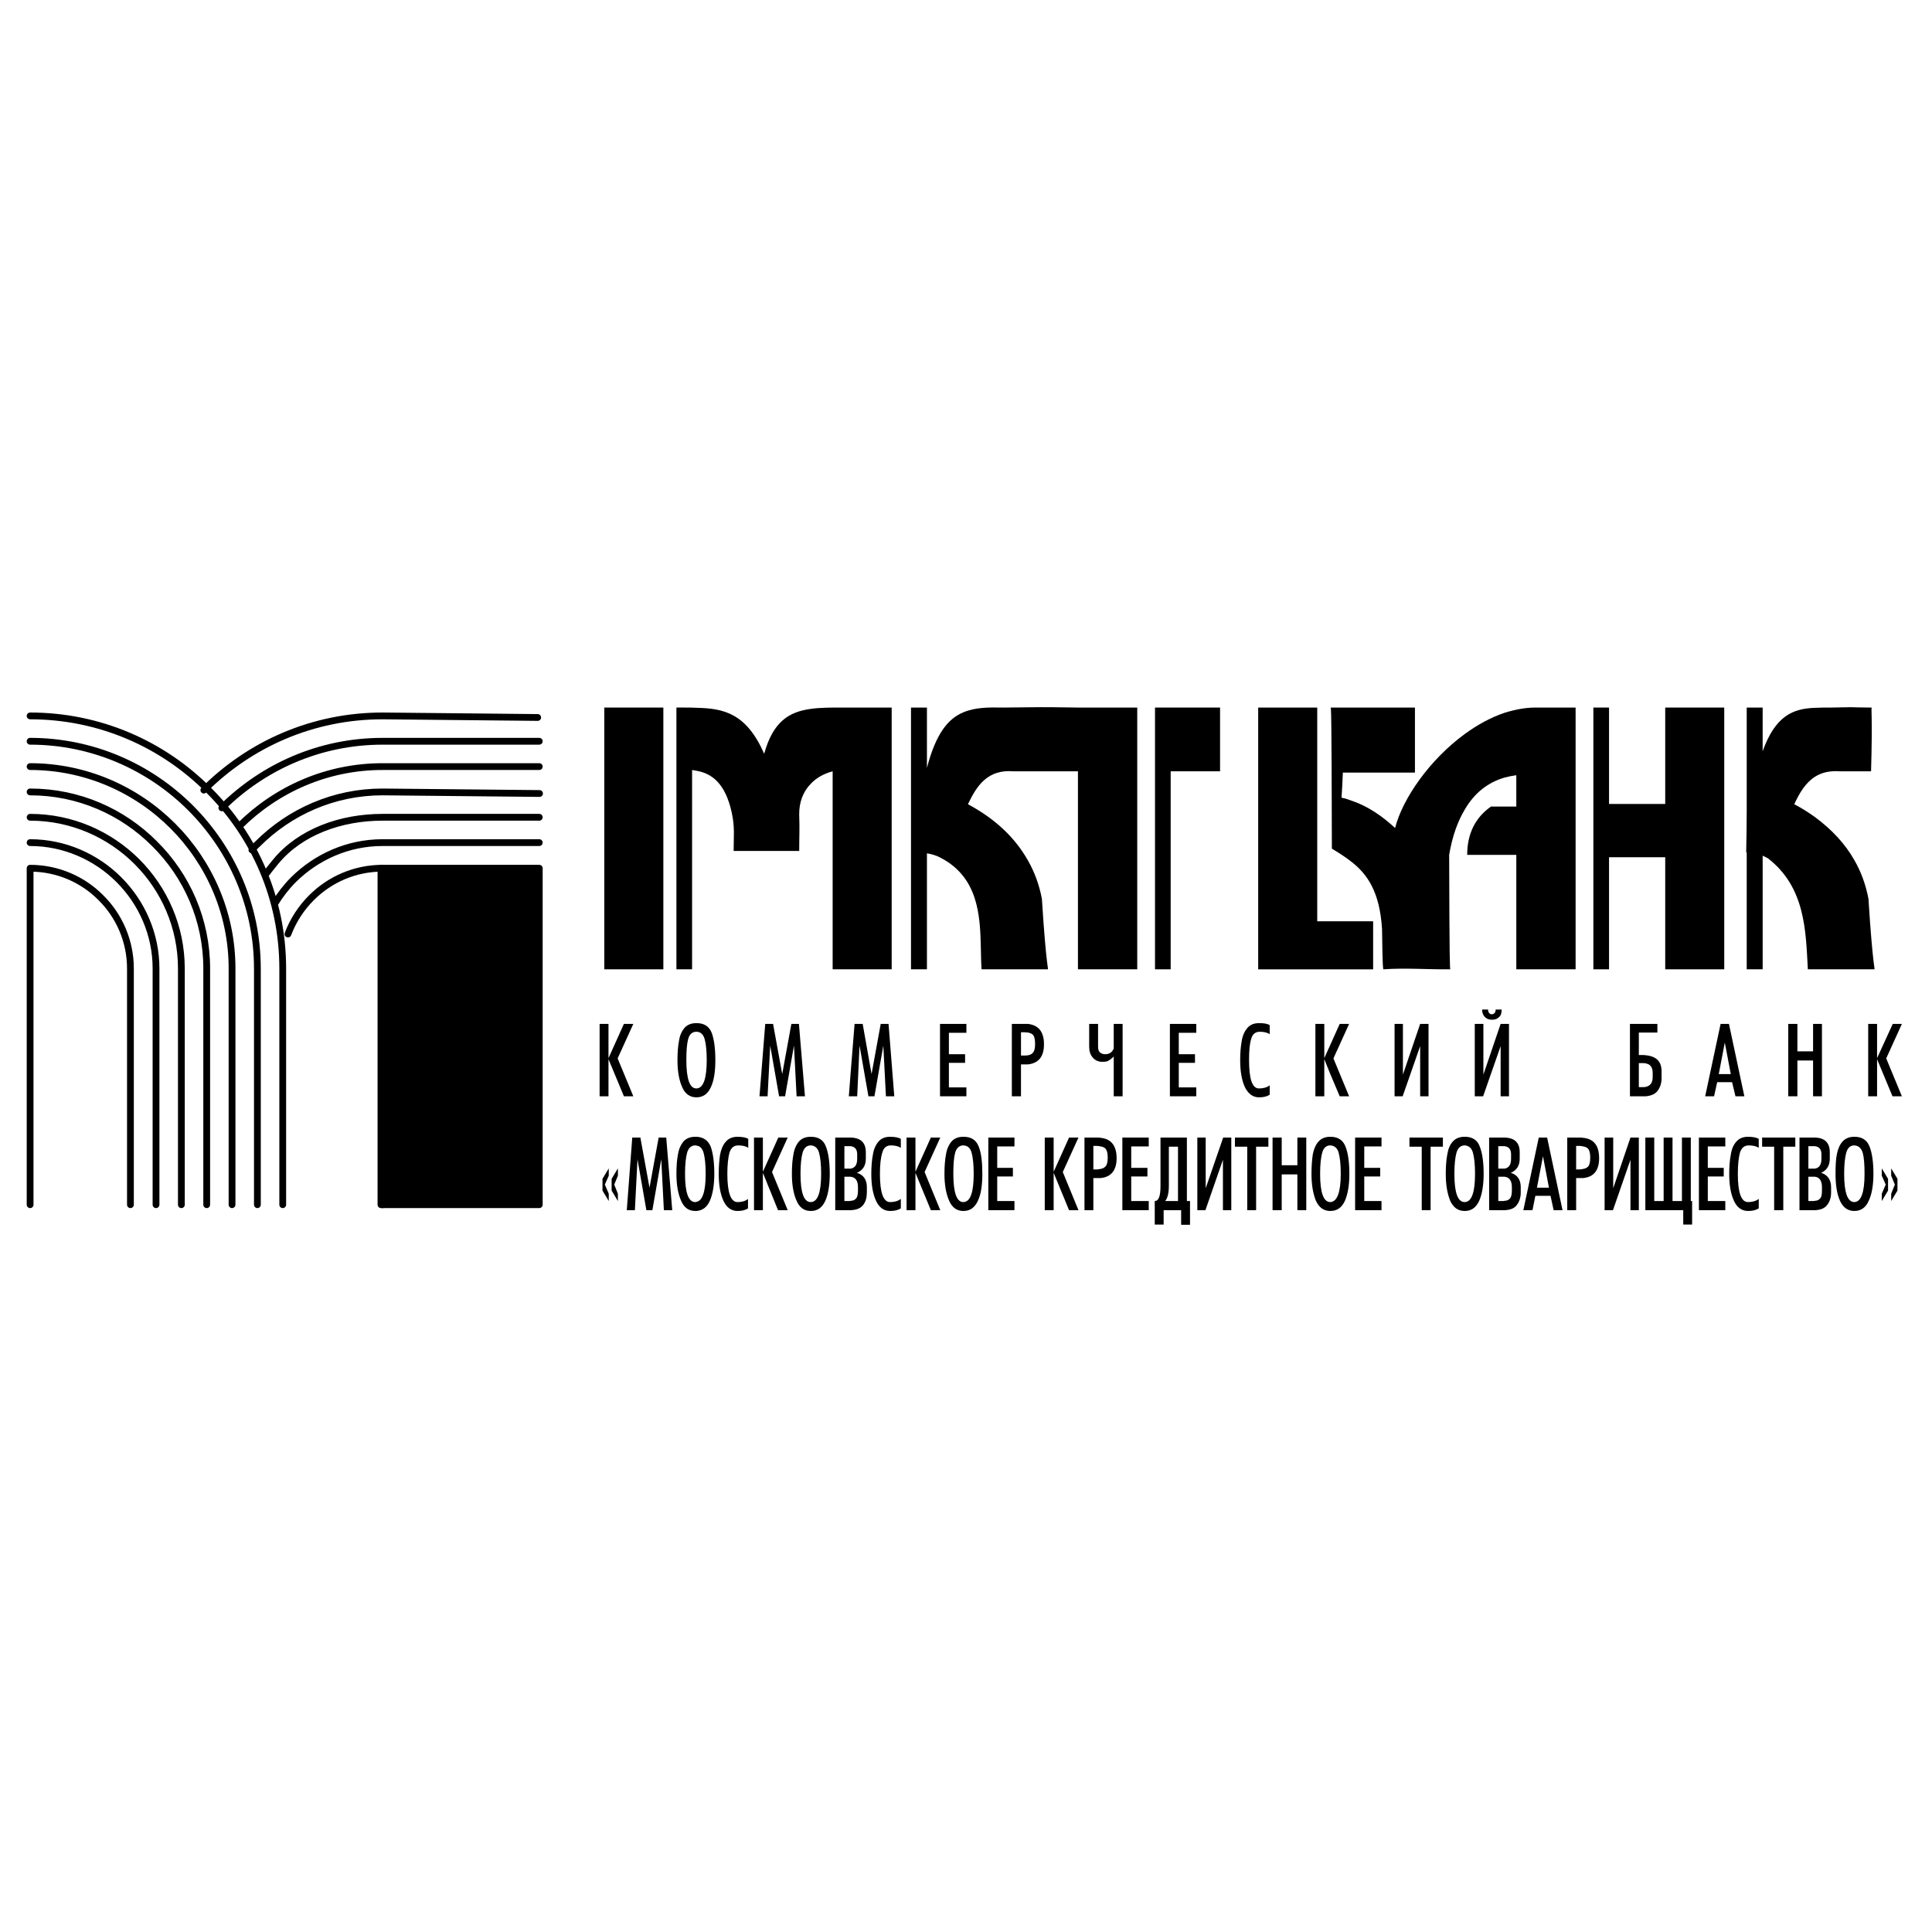 <?xml version="1.0" encoding="utf-8"?>
<!-- Generator: Adobe Illustrator 13.0.0, SVG Export Plug-In . SVG Version: 6.00 Build 14948)  -->
<!DOCTYPE svg PUBLIC "-//W3C//DTD SVG 1.0//EN" "http://www.w3.org/TR/2001/REC-SVG-20010904/DTD/svg10.dtd">
<svg version="1.0" id="Layer_1" xmlns="http://www.w3.org/2000/svg" xmlns:xlink="http://www.w3.org/1999/xlink" x="0px" y="0px"
	 width="192.756px" height="192.756px" viewBox="0 0 192.756 192.756" enable-background="new 0 0 192.756 192.756"
	 xml:space="preserve">
<g>
	<polygon fill-rule="evenodd" clip-rule="evenodd" fill="#FFFFFF" points="0,0 192.756,0 192.756,192.756 0,192.756 0,0 	"/>
	
		<path fill="none" stroke="#000000" stroke-width="0.677" stroke-linecap="round" stroke-linejoin="round" stroke-miterlimit="2.613" d="
		M20.336,78.829c4.587-4.587,10.869-7.402,17.828-7.402 M38.164,71.427l15.482,0.156 M22.135,80.602
		c4.118-4.092,9.774-6.646,16.029-6.646 M38.164,73.955h15.639 M23.907,82.4c3.675-3.649,8.706-5.917,14.257-5.917 M38.164,76.483
		h15.639 M25.132,84.798c0.183-0.208,0.365-0.417,0.573-0.6c3.206-3.206,7.611-5.187,12.458-5.187 M38.164,79.011l15.665,0.157
		 M26.514,87.222c0.313-0.417,0.651-0.834,0.99-1.251c2.45-2.971,6.49-4.431,10.66-4.431 M38.164,81.54h15.639 M27.426,90.141
		c0.521-0.86,1.147-1.667,1.851-2.372c2.293-2.268,5.421-3.701,8.888-3.701 M38.164,84.068h15.639 M28.729,93.19
		c0.521-1.381,1.329-2.606,2.346-3.623c1.825-1.825,4.327-2.945,7.089-2.945 M38.164,86.623v33.57 M3.004,71.427
		c6.933,0,13.241,2.814,17.802,7.402c4.587,4.562,7.402,10.869,7.402,17.802 M28.208,96.631v23.562 M3.004,73.955
		c6.229,0,11.911,2.555,16.003,6.646c4.118,4.118,6.672,9.8,6.672,16.029 M25.68,96.631v23.562 M3.004,76.483
		c5.525,0,10.582,2.268,14.231,5.917s5.917,8.705,5.917,14.231 M23.151,96.631v23.562 M3.004,79.011
		c4.848,0,9.253,1.981,12.433,5.187c3.206,3.18,5.187,7.585,5.187,12.433 M20.623,96.631v23.562 M3.004,81.54
		c4.144,0,7.923,1.694,10.66,4.431s4.431,6.516,4.431,10.66 M18.095,96.631v23.562 M3.004,84.068c3.44,0,6.594,1.433,8.862,3.701
		s3.701,5.421,3.701,8.862 M15.567,96.631v23.562 M13.013,120.192V96.631 M13.013,96.631c0-2.737-1.121-5.265-2.945-7.063
		c-1.798-1.825-4.327-2.945-7.063-2.945 M3.004,86.623v33.57"/>
	
		<polygon fill-rule="evenodd" clip-rule="evenodd" stroke="#000000" stroke-width="0.677" stroke-linecap="round" stroke-linejoin="round" stroke-miterlimit="2.613" points="
		38.008,120.192 53.803,120.192 53.803,86.623 38.008,86.623 38.008,120.192 38.008,120.192 	"/>
	<polygon fill-rule="evenodd" clip-rule="evenodd" points="160.534,85.527 164.21,85.527 166.139,85.527 166.139,96.709 
		172.028,96.709 172.028,70.593 166.139,70.593 166.139,80.211 164.21,80.211 160.534,80.211 160.534,70.593 158.971,70.593 
		158.971,96.709 160.534,96.709 160.534,85.527 160.534,85.527 	"/>
	<path fill-rule="evenodd" clip-rule="evenodd" d="M85.497,117.013c0.599-0.261,0.886-0.729,0.886-1.407l0,0v-0.651l0,0
		c0-0.938-0.495-1.434-1.512-1.46c-0.026,0-0.052,0-0.078,0l0,0h-1.46v7.246h1.485l0,0c0.026,0,0.052,0,0.052,0
		c0.574-0.026,0.991-0.183,1.251-0.521c0.26-0.339,0.365-0.756,0.365-1.251l0,0v-0.521l0,0
		C86.487,117.717,86.174,117.221,85.497,117.013L85.497,117.013L85.497,117.013L85.497,117.013z M84.245,114.354h0.469l0,0
		c0.052,0,0.104,0,0.156,0c0.444,0.052,0.652,0.339,0.652,0.808l0,0v0.443l0,0c0,0.6-0.208,0.912-0.652,0.99
		c-0.052,0-0.104,0-0.156,0l0,0h-0.469V114.354L84.245,114.354L84.245,114.354z M85.6,118.812c0,0.391-0.078,0.651-0.208,0.781
		c-0.13,0.131-0.287,0.209-0.521,0.209c-0.026,0-0.052,0.026-0.078,0.026l0,0h-0.548v-2.425h0.496l0,0c0.052,0,0.104,0,0.13,0
		c0.496,0.053,0.729,0.417,0.729,1.043l0,0V118.812L85.6,118.812L85.6,118.812z"/>
	<path fill-rule="evenodd" clip-rule="evenodd" d="M84.871,96.709h4.092V70.593h-4.092h-0.886l0,0c-1.12,0-2.163,0-3.075,0.13
		c-2.163,0.287-3.779,1.25-4.666,4.482c-1.772-4.04-4.04-4.535-6.75-4.587c-0.391-0.026-0.782-0.026-1.199-0.026l0,0h-0.808v26.116
		h1.563V76.822l0,0c0.13,0.026,0.287,0.052,0.443,0.078c1.486,0.261,2.867,1.199,3.519,4.196c0.313,1.486,0.183,2.294,0.183,3.806
		c2.189,0,4.353,0,6.542,0c0-1.486,0.052-2.138,0-3.597c-0.026-1.251,0.391-2.346,1.173-3.127c0.547-0.573,1.277-0.99,2.163-1.225
		l0,0v19.756H84.871L84.871,96.709L84.871,96.709z"/>
	<path fill-rule="evenodd" clip-rule="evenodd" d="M170.126,109.376h0.886l0.313-1.407h0.756h0.729l0.339,1.407h0.886l-1.537-7.22
		h-0.417h-0.417L170.126,109.376L170.126,109.376L170.126,109.376z M172.081,104.007l0.6,3.154h-0.6h-0.6l0.6-3.128V104.007
		L172.081,104.007L172.081,104.007z"/>
	<polygon fill-rule="evenodd" clip-rule="evenodd" points="88.129,104.319 88.389,109.376 89.223,109.376 88.65,102.156 
		87.868,102.156 86.956,107.161 86.07,102.156 85.262,102.156 84.871,107.004 84.688,109.376 84.871,109.376 85.522,109.376 
		85.757,104.319 86.643,109.376 87.243,109.376 88.129,104.319 88.129,104.319 	"/>
	<path fill-rule="evenodd" clip-rule="evenodd" d="M186.747,70.593c0.021,0,0.038,0,0.06,0
		C186.779,70.586,186.76,70.582,186.747,70.593L186.747,70.593L186.747,70.593L186.747,70.593z"/>
	<polygon fill-rule="evenodd" clip-rule="evenodd" points="98.606,120.74 101.213,120.74 101.213,119.828 99.493,119.828 
		99.493,117.378 101.057,117.378 101.057,116.518 99.493,116.518 99.493,114.38 101.213,114.38 101.213,113.494 98.606,113.494 
		98.606,120.74 98.606,120.74 	"/>
	<path fill-rule="evenodd" clip-rule="evenodd" d="M102.568,102.156c-0.104,0-0.209,0-0.312,0l0,0h-1.304v7.22h0.912v-3.18h0.365
		l0,0c0.104,0,0.234,0,0.339,0c1.068-0.131,1.59-0.782,1.59-2.007S103.637,102.287,102.568,102.156L102.568,102.156L102.568,102.156
		L102.568,102.156z M103.012,105.075c-0.104,0.104-0.261,0.183-0.443,0.209c-0.104,0.026-0.234,0.026-0.365,0.026l0,0h-0.339v-2.32
		h0.365l0,0c0.104,0,0.234,0.026,0.339,0.026c0.208,0.052,0.364,0.104,0.469,0.208c0.156,0.156,0.234,0.47,0.234,0.938
		C103.271,104.606,103.193,104.919,103.012,105.075L103.012,105.075L103.012,105.075L103.012,105.075z"/>
	<polygon fill-rule="evenodd" clip-rule="evenodd" points="92.873,113.494 91.334,116.909 91.334,113.494 90.448,113.494 
		90.448,120.74 91.334,120.74 91.334,117.013 92.873,120.74 93.811,120.74 92.247,116.935 93.811,113.494 92.873,113.494 
		92.873,113.494 	"/>
	<path fill-rule="evenodd" clip-rule="evenodd" d="M87.634,113.911c-0.261,0.312-0.469,0.756-0.547,1.304
		c-0.104,0.521-0.157,1.172-0.157,1.902c0,1.121,0.157,2.007,0.47,2.685c0.312,0.677,0.782,1.017,1.407,1.017
		c0.443,0,0.781-0.078,1.069-0.261l0,0v-0.938l0,0c-0.288,0.209-0.626,0.312-1.069,0.312c-0.678,0-1.017-0.938-1.017-2.814
		c0-0.912,0.078-1.616,0.234-2.111c0.13-0.495,0.417-0.73,0.86-0.73c0.417,0,0.729,0.079,0.991,0.235l0,0v-0.887l0,0
		c-0.209-0.13-0.574-0.208-1.069-0.208C88.311,113.416,87.92,113.572,87.634,113.911L87.634,113.911L87.634,113.911L87.634,113.911z
		"/>
	<path fill-rule="evenodd" clip-rule="evenodd" d="M174.271,96.709h1.59V85.371l0,0c0.156,0.079,0.339,0.156,0.521,0.261
		c3.753,2.893,3.779,7.272,3.987,11.077l0,0h0.704h3.936h1.98l0,0c0.131,0.026-0.13,0-0.573-7.037
		c-0.261-1.381-0.729-2.685-1.407-3.857c-0.912-1.616-2.242-3.05-3.936-4.301c-0.626-0.443-1.303-0.886-2.06-1.277
		c0.521-1.121,1.121-2.137,2.06-2.736c0.651-0.417,1.459-0.625,2.502-0.547c0.99,0,1.277,0,1.434,0c0.261,0,0.078,0,1.668,0
		c0.158-5.515-0.017-6.286,0.07-6.36c-0.998-0.001-1.458-0.026-1.738-0.026c-0.521-0.026-0.365,0-2.398,0.026
		c-0.521,0-1.042,0-1.537,0.026c-2.189,0.078-3.936,0.782-5.213,4.327l0,0v-4.353h-1.59v10.425l0,0c0,1.329-0.026,2.685-0.052,4.014
		c0.025,0.025,0.052,0.025,0.052,0.025l0,0V96.709L174.271,96.709L174.271,96.709z"/>
	<path fill-rule="evenodd" clip-rule="evenodd" d="M72.412,113.911c-0.287,0.312-0.469,0.756-0.573,1.304
		c-0.078,0.521-0.13,1.172-0.13,1.902c0,1.121,0.156,2.007,0.469,2.685c0.312,0.677,0.782,1.017,1.407,1.017
		c0.417,0,0.782-0.078,1.043-0.261l0,0v-0.938l0,0c-0.261,0.209-0.6,0.312-1.043,0.312c-0.677,0-1.017-0.938-1.017-2.814
		c0-0.912,0.079-1.616,0.209-2.111c0.156-0.495,0.443-0.73,0.886-0.73c0.417,0,0.73,0.079,0.991,0.235l0,0v-0.887l0,0
		c-0.208-0.13-0.574-0.208-1.069-0.208S72.699,113.572,72.412,113.911L72.412,113.911L72.412,113.911L72.412,113.911z"/>
	<polygon fill-rule="evenodd" clip-rule="evenodd" points="96.13,103.042 96.417,103.042 96.417,102.156 96.13,102.156 
		93.785,102.156 93.785,109.376 96.13,109.376 96.417,109.376 96.417,108.49 96.13,108.49 94.671,108.49 94.671,106.04 
		96.13,106.04 96.287,106.04 96.287,105.18 96.13,105.18 94.671,105.18 94.671,103.042 96.13,103.042 96.13,103.042 	"/>
	<polygon fill-rule="evenodd" clip-rule="evenodd" points="66.183,70.593 60.292,70.593 60.292,96.709 66.183,96.709 66.183,70.593 
		66.183,70.593 	"/>
	<path fill-rule="evenodd" clip-rule="evenodd" d="M112.003,109.376v-7.22h-0.886v2.45l0,0c-0.156,0.391-0.443,0.573-0.86,0.573
		c-0.182,0-0.338-0.052-0.443-0.13c-0.182-0.104-0.26-0.313-0.26-0.626l0,0v-2.268h-0.887v2.268l0,0
		c0,0.443,0.104,0.808,0.365,1.095c0.183,0.234,0.443,0.365,0.781,0.417c0.053,0,0.131,0,0.209,0c0.261,0,0.443-0.026,0.6-0.13
		c0.13-0.079,0.312-0.209,0.495-0.392l0,0v3.962H112.003L112.003,109.376L112.003,109.376z"/>
	<path fill-rule="evenodd" clip-rule="evenodd" d="M92.481,85.137c0.443,0.078,0.912,0.183,1.46,0.495
		c0.938,0.495,1.642,1.121,2.189,1.825c2.033,2.632,1.616,6.385,1.798,9.252l0,0h4.64h1.955l0,0c0.13,0.026-0.131,0-0.573-7.037
		c-0.261-1.381-0.73-2.659-1.382-3.805c-1.276-2.268-3.232-4.145-5.995-5.63c0.885-1.876,1.981-3.492,4.535-3.284
		c0.495,0,0.965,0,1.46,0c1.668,0,3.336,0,4.979,0l0,0v19.756h2.267h3.649V70.593h-3.649h-2.267l0,0
		c-1.643-0.026-3.311-0.053-4.979-0.026c-0.808,0-1.616,0.026-2.424,0.026c-1.513-0.026-2.841-0.026-4.014,0.469
		c-1.538,0.625-2.763,2.137-3.649,5.552l0,0v-6.021h-1.59v26.116h1.59V85.137L92.481,85.137L92.481,85.137z"/>
	<polygon fill-rule="evenodd" clip-rule="evenodd" points="61.622,105.597 63.186,102.156 62.248,102.156 60.709,105.57 
		60.709,102.156 59.823,102.156 59.823,109.376 60.709,109.376 60.709,105.675 62.248,109.376 63.186,109.376 61.622,105.597 
		61.622,105.597 	"/>
	<polygon fill-rule="evenodd" clip-rule="evenodd" points="60.11,118.785 60.736,119.828 60.736,119.098 60.345,118.186 
		60.736,117.3 60.736,116.57 60.11,117.612 60.11,118.785 60.11,118.785 	"/>
	<polygon fill-rule="evenodd" clip-rule="evenodd" points="65.714,113.494 64.802,118.498 63.89,113.494 63.081,113.494 
		62.534,120.74 63.342,120.74 63.603,115.657 64.489,120.74 65.088,120.74 65.975,115.657 66.235,120.74 67.069,120.74 
		66.47,113.494 65.714,113.494 65.714,113.494 	"/>
	<polygon fill-rule="evenodd" clip-rule="evenodd" points="61.022,118.785 61.648,119.828 61.648,119.098 61.283,118.186 
		61.648,117.3 61.648,116.57 61.022,117.612 61.022,118.785 61.022,118.785 	"/>
	<polygon fill-rule="evenodd" clip-rule="evenodd" points="77.651,113.494 76.113,116.909 76.113,113.494 75.227,113.494 
		75.227,120.74 76.113,120.74 76.113,117.013 77.625,120.74 78.589,120.74 77.025,116.935 78.589,113.494 77.651,113.494 
		77.651,113.494 	"/>
	<path fill-rule="evenodd" clip-rule="evenodd" d="M80.909,113.416h-0.026l0,0c-0.496,0-0.887,0.156-1.173,0.47
		c-0.261,0.312-0.469,0.756-0.547,1.276c-0.104,0.521-0.156,1.173-0.156,1.955c0,1.095,0.156,1.98,0.469,2.685
		c0.287,0.677,0.756,1.017,1.408,1.017l0,0h0.026l0,0c0.651,0,1.121-0.34,1.433-1.017c0.287-0.652,0.443-1.563,0.443-2.685
		c0-1.173-0.13-2.085-0.391-2.737C82.16,113.729,81.639,113.416,80.909,113.416L80.909,113.416L80.909,113.416L80.909,113.416z
		 M80.909,119.932h-0.026l0,0c-0.678,0-1.017-0.938-1.017-2.814c0-0.938,0.079-1.642,0.209-2.111c0.13-0.47,0.417-0.73,0.808-0.73
		l0,0h0.026l0,0c0.391,0.026,0.678,0.261,0.808,0.73s0.208,1.173,0.208,2.111C81.925,118.968,81.587,119.905,80.909,119.932
		L80.909,119.932L80.909,119.932L80.909,119.932z"/>
	<polygon fill-rule="evenodd" clip-rule="evenodd" points="76.843,104.319 77.729,109.376 78.329,109.376 79.215,104.319 
		79.476,109.376 80.31,109.376 79.71,102.156 78.955,102.156 78.042,107.161 77.13,102.156 76.348,102.156 75.774,109.376 
		76.583,109.376 76.843,104.319 76.843,104.319 	"/>
	<polygon fill-rule="evenodd" clip-rule="evenodd" points="116.799,76.953 116.903,76.953 121.726,76.953 121.726,70.593 
		116.903,70.593 115.235,70.593 115.235,96.709 116.799,96.709 116.799,76.953 116.799,76.953 	"/>
	<path fill-rule="evenodd" clip-rule="evenodd" d="M69.493,113.416c-0.052,0-0.078,0-0.13,0c-0.496,0-0.886,0.156-1.173,0.47
		c-0.26,0.312-0.469,0.756-0.547,1.276c-0.104,0.521-0.156,1.173-0.156,1.955c0,1.095,0.156,1.98,0.469,2.685
		c0.287,0.677,0.756,1.017,1.408,1.017c0.052,0,0.078,0,0.13,0c0.6-0.053,1.042-0.365,1.329-1.017
		c0.287-0.652,0.443-1.563,0.443-2.685c0-1.173-0.13-2.085-0.365-2.737C70.64,113.78,70.171,113.442,69.493,113.416L69.493,113.416
		L69.493,113.416L69.493,113.416z M69.493,119.905c-0.052,0.026-0.078,0.026-0.13,0.026c-0.678,0-1.017-0.938-1.017-2.814
		c0-0.938,0.078-1.642,0.208-2.111s0.417-0.73,0.808-0.73c0.052,0,0.078,0,0.13,0.026c0.339,0.026,0.573,0.261,0.704,0.704
		c0.13,0.47,0.208,1.173,0.208,2.111C70.405,118.863,70.093,119.802,69.493,119.905L69.493,119.905L69.493,119.905L69.493,119.905z"
		/>
	<path fill-rule="evenodd" clip-rule="evenodd" d="M69.493,102.078c0,0,0,0-0.026,0c-0.495,0-0.886,0.156-1.172,0.469
		c-0.261,0.313-0.469,0.73-0.547,1.277c-0.104,0.521-0.157,1.173-0.157,1.955c0,1.095,0.157,1.98,0.469,2.685
		c0.287,0.678,0.782,1.017,1.407,1.017c0.026,0,0.026,0,0.026,0c0.651,0,1.121-0.339,1.434-1.017
		c0.312-0.678,0.443-1.564,0.443-2.685c0-1.199-0.13-2.111-0.365-2.737C70.744,102.391,70.249,102.078,69.493,102.078
		L69.493,102.078L69.493,102.078L69.493,102.078z M69.493,108.594c0,0,0,0-0.026,0c-0.651,0-0.99-0.938-0.99-2.841
		c0-0.912,0.052-1.616,0.183-2.085c0.13-0.495,0.417-0.729,0.808-0.729c0.026,0,0.026,0,0.026,0c0.391,0,0.678,0.261,0.808,0.729
		c0.13,0.469,0.208,1.173,0.208,2.085C70.509,107.63,70.171,108.568,69.493,108.594L69.493,108.594L69.493,108.594L69.493,108.594z"
		/>
	<path fill-rule="evenodd" clip-rule="evenodd" d="M96.13,113.416c0,0,0,0-0.026,0c-0.495,0-0.886,0.156-1.172,0.47
		c-0.261,0.312-0.469,0.756-0.547,1.276c-0.104,0.521-0.157,1.173-0.157,1.955c0,1.095,0.157,1.98,0.47,2.685
		c0.286,0.677,0.782,1.017,1.407,1.017c0.026,0,0.026,0,0.026,0c0.651,0,1.121-0.34,1.433-1.017
		c0.313-0.652,0.443-1.563,0.443-2.685c0-1.173-0.104-2.085-0.365-2.737C97.382,113.729,96.886,113.416,96.13,113.416L96.13,113.416
		L96.13,113.416L96.13,113.416z M96.13,119.932c0,0,0,0-0.026,0c-0.651,0-0.99-0.938-0.99-2.814c0-0.938,0.052-1.642,0.182-2.111
		s0.417-0.73,0.808-0.73c0.026,0,0.026,0,0.026,0c0.417,0.026,0.678,0.261,0.808,0.73s0.208,1.173,0.208,2.111
		C97.147,118.968,96.808,119.905,96.13,119.932L96.13,119.932L96.13,119.932L96.13,119.932z"/>
	<path fill-rule="evenodd" clip-rule="evenodd" d="M157.954,113.521c-0.104-0.026-0.208-0.026-0.312-0.026l0,0h-1.277v7.246h0.887
		v-3.206h0.364l0,0c0.131,0,0.234,0,0.339,0c1.068-0.104,1.59-0.782,1.59-1.981C159.544,114.302,159.022,113.624,157.954,113.521
		L157.954,113.521L157.954,113.521L157.954,113.521z M158.423,116.413c-0.13,0.104-0.26,0.183-0.469,0.209
		c-0.104,0.025-0.234,0.052-0.365,0.052l0,0h-0.338v-2.346h0.364l0,0c0.131,0,0.234,0.026,0.339,0.052
		c0.209,0.026,0.365,0.104,0.469,0.209c0.157,0.156,0.235,0.469,0.235,0.912S158.58,116.257,158.423,116.413L158.423,116.413
		L158.423,116.413L158.423,116.413z"/>
	<path fill-rule="evenodd" clip-rule="evenodd" d="M165.383,108.829c0.26-0.365,0.391-0.756,0.391-1.226l0,0v-0.729l0,0
		c0-0.965-0.521-1.486-1.563-1.59c-0.131-0.026-0.261-0.026-0.392-0.026l0,0h-0.312v-2.241h0.704h1.146v-0.86h-1.146h-1.59v7.22
		h1.251l0,0c0.104,0,0.208,0,0.339,0C164.757,109.324,165.147,109.142,165.383,108.829L165.383,108.829L165.383,108.829
		L165.383,108.829z M163.845,108.464h-0.339v-2.398h0.312l0,0c0.131,0,0.261,0,0.392,0.026c0.183,0.053,0.338,0.104,0.417,0.209
		c0.183,0.156,0.261,0.417,0.261,0.729l0,0v0.443l0,0c0,0.547-0.235,0.859-0.678,0.964
		C164.105,108.464,163.975,108.464,163.845,108.464L163.845,108.464L163.845,108.464L163.845,108.464z"/>
	<polygon fill-rule="evenodd" clip-rule="evenodd" points="160.951,118.55 160.951,113.494 160.092,113.494 160.092,120.74 
		160.926,120.74 162.672,115.709 162.672,120.74 163.506,120.74 163.506,113.494 162.672,113.494 160.951,118.55 160.951,118.55 	
		"/>
	<polygon fill-rule="evenodd" clip-rule="evenodd" points="168.692,113.494 167.807,113.494 167.807,119.828 166.868,119.828 
		166.868,113.494 165.982,113.494 165.982,119.828 165.044,119.828 165.044,113.494 164.21,113.494 164.157,113.494 164.157,120.74 
		164.21,120.74 167.937,120.74 167.937,122.174 168.823,122.174 168.823,119.828 168.692,119.828 168.692,113.494 168.692,113.494 	
		"/>
	<path fill-rule="evenodd" clip-rule="evenodd" d="M146.147,113.416c-0.026,0-0.026,0-0.026,0c-0.495,0-0.886,0.156-1.173,0.47
		c-0.287,0.312-0.469,0.756-0.547,1.276c-0.104,0.521-0.157,1.173-0.157,1.955c0,1.095,0.157,1.98,0.443,2.685
		c0.312,0.677,0.782,1.017,1.434,1.017c0,0,0,0,0.026,0c0.651,0,1.12-0.34,1.434-1.017c0.286-0.652,0.443-1.563,0.443-2.685
		c0-1.173-0.131-2.085-0.392-2.737C147.398,113.729,146.877,113.416,146.147,113.416L146.147,113.416L146.147,113.416
		L146.147,113.416z M146.147,119.932c-0.026,0-0.026,0-0.026,0c-0.678,0-1.017-0.938-1.017-2.814c0-0.938,0.079-1.642,0.209-2.111
		s0.417-0.73,0.808-0.73c0,0,0,0,0.026,0c0.391,0.026,0.678,0.261,0.808,0.73c0.131,0.47,0.209,1.173,0.209,2.111
		C147.164,118.968,146.825,119.905,146.147,119.932L146.147,119.932L146.147,119.932L146.147,119.932z"/>
	<polygon fill-rule="evenodd" clip-rule="evenodd" points="140.622,114.406 141.847,114.406 141.847,120.74 142.732,120.74 
		142.732,114.406 143.958,114.406 143.958,113.494 140.622,113.494 140.622,114.406 140.622,114.406 	"/>
	<path fill-rule="evenodd" clip-rule="evenodd" d="M150.734,117.013c0.6-0.261,0.887-0.729,0.887-1.407l0,0v-0.651l0,0
		c0-0.938-0.495-1.434-1.512-1.46c-0.026,0-0.053,0-0.079,0l0,0h-1.459v7.246h1.485l0,0c0.026,0,0.053,0,0.053,0
		c0.573-0.026,0.99-0.183,1.225-0.521c0.261-0.339,0.391-0.756,0.391-1.251l0,0v-0.521l0,0
		C151.725,117.717,151.412,117.221,150.734,117.013L150.734,117.013L150.734,117.013L150.734,117.013z M149.483,114.354h0.47l0,0
		c0.052,0,0.104,0,0.156,0c0.442,0.052,0.651,0.339,0.651,0.808l0,0v0.443l0,0c0,0.6-0.209,0.912-0.651,0.99
		c-0.053,0-0.104,0-0.156,0l0,0h-0.47V114.354L149.483,114.354L149.483,114.354z M150.839,118.812c0,0.391-0.078,0.651-0.208,0.781
		c-0.131,0.131-0.287,0.209-0.521,0.209c-0.026,0-0.053,0.026-0.079,0.026l0,0h-0.547v-2.425h0.495l0,0c0.052,0,0.104,0,0.131,0
		c0.495,0.053,0.729,0.417,0.729,1.043l0,0V118.812L150.839,118.812L150.839,118.812z"/>
	<path fill-rule="evenodd" clip-rule="evenodd" d="M153.94,113.494h-0.417l-1.538,7.246h0.912l0.287-1.434h0.756h0.756l0.312,1.434
		h0.887l-1.538-7.246H153.94L153.94,113.494L153.94,113.494z M153.94,118.498h-0.6l0.6-3.127v-0.026l0.6,3.153H153.94
		L153.94,118.498L153.94,118.498z"/>
	<polygon fill-rule="evenodd" clip-rule="evenodd" points="169.501,113.494 169.501,120.74 172.081,120.74 172.133,120.74 
		172.133,119.828 172.081,119.828 170.387,119.828 170.387,117.378 171.977,117.378 171.977,116.518 170.387,116.518 
		170.387,114.38 172.081,114.38 172.133,114.38 172.133,113.494 172.081,113.494 169.501,113.494 169.501,113.494 	"/>
	<polygon fill-rule="evenodd" clip-rule="evenodd" points="188.684,117.3 189.049,118.186 188.684,119.098 188.684,119.828 
		189.31,118.785 189.31,117.612 188.684,116.57 188.684,117.3 188.684,117.3 	"/>
	<polygon fill-rule="evenodd" clip-rule="evenodd" points="187.745,117.3 188.137,118.186 187.745,119.098 187.745,119.828 
		188.371,118.785 188.371,117.612 187.745,116.57 187.745,117.3 187.745,117.3 	"/>
	<polygon fill-rule="evenodd" clip-rule="evenodd" points="189.752,102.156 188.84,102.156 187.276,105.57 187.276,102.156 
		186.39,102.156 186.39,109.376 187.276,109.376 187.276,105.675 188.814,109.376 189.752,109.376 188.188,105.597 189.752,102.156 
		189.752,102.156 	"/>
	<path fill-rule="evenodd" clip-rule="evenodd" d="M173.228,113.911c-0.286,0.312-0.469,0.756-0.547,1.304
		c-0.104,0.521-0.157,1.172-0.157,1.902c0,1.121,0.157,2.007,0.47,2.685c0.312,0.677,0.782,1.017,1.407,1.017
		c0.443,0,0.782-0.078,1.068-0.261l0,0v-0.938l0,0c-0.286,0.209-0.625,0.312-1.068,0.312c-0.678,0-1.017-0.938-1.017-2.814
		c0-0.912,0.078-1.616,0.209-2.111c0.156-0.495,0.442-0.73,0.886-0.73c0.417,0,0.73,0.079,0.99,0.235l0,0v-0.887l0,0
		c-0.208-0.13-0.573-0.208-1.068-0.208S173.515,113.572,173.228,113.911L173.228,113.911L173.228,113.911L173.228,113.911z"/>
	<path fill-rule="evenodd" clip-rule="evenodd" d="M185.009,113.416c-0.495,0-0.887,0.156-1.173,0.47
		c-0.287,0.312-0.47,0.756-0.573,1.276c-0.104,0.521-0.131,1.173-0.131,1.955c0,1.095,0.131,1.98,0.443,2.685
		c0.312,0.677,0.782,1.017,1.434,1.017s1.146-0.34,1.434-1.017c0.312-0.652,0.469-1.563,0.469-2.685
		c0-1.173-0.131-2.085-0.391-2.737C186.26,113.729,185.765,113.416,185.009,113.416L185.009,113.416L185.009,113.416
		L185.009,113.416z M185.009,119.932c-0.678,0-1.017-0.938-1.017-2.814c0-0.938,0.078-1.642,0.208-2.111
		c0.131-0.47,0.392-0.73,0.809-0.73c0.417,0.026,0.678,0.261,0.834,0.73c0.131,0.47,0.183,1.173,0.183,2.111
		C186.025,118.968,185.687,119.905,185.009,119.932L185.009,119.932L185.009,119.932L185.009,119.932z"/>
	<polygon fill-rule="evenodd" clip-rule="evenodd" points="106.66,113.494 105.123,116.909 105.123,113.494 104.236,113.494 
		104.236,120.74 105.123,120.74 105.123,117.013 106.66,120.74 107.599,120.74 106.035,116.935 107.599,113.494 106.66,113.494 
		106.66,113.494 	"/>
	<path fill-rule="evenodd" clip-rule="evenodd" d="M181.699,117.013c0.572-0.261,0.859-0.729,0.859-1.407l0,0v-0.651l0,0
		c0-0.938-0.495-1.434-1.485-1.46c-0.026,0-0.053,0-0.104,0l0,0h-1.434v7.246h1.485l0,0c0.026,0,0.026,0,0.053,0
		c0.573-0.026,0.964-0.183,1.225-0.521s0.391-0.756,0.391-1.251l0,0v-0.521l0,0C182.688,117.717,182.351,117.221,181.699,117.013
		L181.699,117.013L181.699,117.013L181.699,117.013z M180.422,114.354h0.469l0,0c0.078,0,0.13,0,0.183,0
		c0.442,0.052,0.651,0.339,0.651,0.808l0,0v0.443l0,0c0,0.6-0.209,0.912-0.651,0.99c-0.053,0-0.104,0-0.156,0l0,0h-0.495V114.354
		L180.422,114.354L180.422,114.354z M181.776,118.812c0,0.391-0.052,0.651-0.208,0.781c-0.104,0.131-0.287,0.209-0.495,0.209
		c-0.026,0-0.053,0.026-0.104,0.026l0,0h-0.547v-2.425h0.521l0,0c0.053,0,0.078,0,0.131,0c0.469,0.053,0.703,0.417,0.703,1.043l0,0
		V118.812L181.776,118.812L181.776,118.812z"/>
	<polygon fill-rule="evenodd" clip-rule="evenodd" points="180.891,109.376 181.073,109.376 181.776,109.376 181.776,102.156 
		181.073,102.156 180.891,102.156 180.891,104.893 179.327,104.893 179.327,102.156 178.415,102.156 178.415,109.376 
		179.327,109.376 179.327,105.806 180.891,105.806 180.891,109.376 180.891,109.376 	"/>
	<polygon fill-rule="evenodd" clip-rule="evenodd" points="175.808,114.406 177.007,114.406 177.007,120.74 177.919,120.74 
		177.919,114.406 179.118,114.406 179.118,113.494 175.808,113.494 175.808,114.406 175.808,114.406 	"/>
	<polygon fill-rule="evenodd" clip-rule="evenodd" points="116.721,102.156 116.721,109.376 116.903,109.376 119.354,109.376 
		119.354,108.49 117.607,108.49 117.607,106.04 119.224,106.04 119.224,105.18 117.607,105.18 117.607,103.042 119.354,103.042 
		119.354,102.156 116.903,102.156 116.721,102.156 116.721,102.156 	"/>
	<polygon fill-rule="evenodd" clip-rule="evenodd" points="123.211,114.406 124.437,114.406 124.437,120.74 125.322,120.74 
		125.322,114.406 126.547,114.406 126.547,113.494 123.211,113.494 123.211,114.406 123.211,114.406 	"/>
	<polygon fill-rule="evenodd" clip-rule="evenodd" points="120.292,118.55 120.292,113.494 119.458,113.494 119.458,120.74 
		120.266,120.74 122.012,115.709 122.012,120.74 122.846,120.74 122.846,113.494 122.038,113.494 120.292,118.55 120.292,118.55 	
		"/>
	<polygon fill-rule="evenodd" clip-rule="evenodd" points="129.44,116.257 127.877,116.257 127.877,113.494 126.964,113.494 
		126.964,120.74 127.877,120.74 127.877,117.169 129.44,117.169 129.44,120.74 130.327,120.74 130.327,113.494 129.44,113.494 
		129.44,116.257 129.44,116.257 	"/>
	<path fill-rule="evenodd" clip-rule="evenodd" d="M124.437,102.573c-0.261,0.312-0.47,0.756-0.548,1.277
		c-0.104,0.547-0.156,1.199-0.156,1.929c0,1.095,0.156,2.007,0.469,2.685c0.339,0.678,0.808,1.017,1.408,1.017
		c0.442,0,0.781-0.078,1.068-0.261l0,0v-0.938l0,0c-0.261,0.209-0.626,0.312-1.068,0.312c-0.678,0-0.991-0.938-0.991-2.841
		c0-0.886,0.053-1.59,0.209-2.085c0.13-0.495,0.417-0.729,0.86-0.729c0.417,0,0.729,0.078,0.99,0.234l0,0v-0.886l0,0
		c-0.209-0.157-0.573-0.209-1.068-0.209C125.113,102.078,124.723,102.234,124.437,102.573L124.437,102.573L124.437,102.573
		L124.437,102.573z"/>
	<polygon fill-rule="evenodd" clip-rule="evenodd" points="141.69,109.376 142.524,109.376 142.524,102.156 141.69,102.156 
		139.97,107.213 139.97,102.156 139.137,102.156 139.137,109.376 139.944,109.376 141.69,104.372 141.69,109.376 141.69,109.376 	
		"/>
	<path fill-rule="evenodd" clip-rule="evenodd" d="M109.813,113.521c-0.104-0.026-0.208-0.026-0.338-0.026l0,0h-1.277v7.246h0.886
		v-3.206h0.392l0,0c0.104,0,0.208,0,0.338,0c1.043-0.104,1.591-0.782,1.591-1.981C111.404,114.302,110.856,113.624,109.813,113.521
		L109.813,113.521L109.813,113.521L109.813,113.521z M110.257,116.413c-0.104,0.104-0.261,0.183-0.443,0.209
		c-0.13,0.025-0.234,0.052-0.365,0.052l0,0h-0.364v-2.346h0.364l0,0c0.131,0,0.262,0.026,0.365,0.052
		c0.209,0.026,0.365,0.104,0.47,0.209c0.156,0.156,0.234,0.469,0.234,0.912S110.439,116.257,110.257,116.413L110.257,116.413
		L110.257,116.413L110.257,116.413z"/>
	<polygon fill-rule="evenodd" clip-rule="evenodd" points="111.978,120.74 114.61,120.74 114.61,119.828 112.863,119.828 
		112.863,117.378 114.479,117.378 114.479,116.518 112.863,116.518 112.863,114.38 114.61,114.38 114.61,113.494 111.978,113.494 
		111.978,120.74 111.978,120.74 	"/>
	<path fill-rule="evenodd" clip-rule="evenodd" d="M118.415,113.494h-1.512h-1.12v4.848l0,0c0,0.99-0.183,1.486-0.574,1.486l0,0
		v2.346h0.887v-1.434h0.808h0.938v1.459h0.886v-2.371h-0.312V113.494L118.415,113.494L118.415,113.494z M117.529,119.828h-0.626
		h-0.651l0,0c0.234-0.287,0.365-0.809,0.365-1.512l0,0v-3.91h0.286h0.626V119.828L117.529,119.828L117.529,119.828z"/>
	<path fill-rule="evenodd" clip-rule="evenodd" d="M132.725,113.416c-0.495,0-0.887,0.156-1.173,0.47
		c-0.287,0.312-0.47,0.756-0.573,1.276c-0.078,0.521-0.131,1.173-0.131,1.955c0,1.095,0.156,1.98,0.443,2.685
		c0.312,0.677,0.781,1.017,1.434,1.017c0.678,0,1.146-0.34,1.459-1.017c0.286-0.652,0.443-1.563,0.443-2.685
		c0-1.173-0.131-2.085-0.391-2.737C133.976,113.729,133.48,113.416,132.725,113.416L132.725,113.416L132.725,113.416
		L132.725,113.416z M132.725,119.932c-0.678,0-1.017-0.938-1.017-2.814c0-0.938,0.078-1.642,0.208-2.111
		c0.131-0.47,0.392-0.73,0.809-0.73c0.417,0.026,0.703,0.261,0.834,0.73c0.13,0.47,0.208,1.173,0.208,2.111
		C133.767,118.968,133.402,119.905,132.725,119.932L132.725,119.932L132.725,119.932L132.725,119.932z"/>
	<polygon fill-rule="evenodd" clip-rule="evenodd" points="150.109,109.376 150.552,109.376 150.552,102.156 150.109,102.156 
		149.718,102.156 147.998,107.213 147.998,102.156 147.138,102.156 147.138,109.376 147.972,109.376 149.718,104.372 
		149.718,109.376 150.109,109.376 150.109,109.376 	"/>
	<path fill-rule="evenodd" clip-rule="evenodd" d="M144.702,96.709c-0.048-0.038-0.094-0.824-0.118-11.416
		c0.312-1.876,0.859-3.362,1.563-4.535c0.99-1.694,2.346-2.71,3.962-3.18c0.391-0.104,0.781-0.183,1.173-0.234l0,0v3.127l0,0
		c-0.392,0-0.782,0-1.173,0c-0.443,0-0.913,0-1.355,0c-1.563,1.095-2.372,2.711-2.372,4.822c1.225,0,2.477,0,3.728,0
		c0.391,0,0.781,0,1.173,0l0,0v11.416h2.658h3.258V70.593h-3.258h-0.756l0,0c-1.017,0-2.059,0.208-3.075,0.521
		c-1.382,0.469-2.711,1.199-3.962,2.111c-3.467,2.528-6.203,6.412-6.959,9.383c-1.251-1.147-2.633-2.137-4.301-2.71
		c-0.339-0.13-0.678-0.235-1.043-0.313c0.053-0.834,0.104-1.668,0.131-2.502c0.312,0,0.6,0,0.912,0c2.085,0,4.196,0,6.281,0
		c0-5.035,0-6.273,0-6.49l0,0h-6.281h-2.138l0,0c0.053,0,0.104,0,0.131,14.074c0.678,0.417,1.355,0.834,2.007,1.355
		c1.512,1.199,2.763,2.919,2.997,6.646c0.053,4.04,0.104,3.883,0.131,4.04C140.253,96.553,142.465,96.734,144.702,96.709
		L144.702,96.709L144.702,96.709L144.702,96.709z"/>
	<path fill-rule="evenodd" clip-rule="evenodd" d="M148.858,101.739c0.286,0,0.521-0.078,0.703-0.261
		c0.183-0.156,0.261-0.417,0.261-0.756l0,0h-0.6l0,0c0,0.131-0.026,0.261-0.104,0.339c-0.078,0.104-0.183,0.131-0.286,0.131
		c-0.104,0-0.183-0.026-0.261-0.131c-0.078-0.078-0.104-0.208-0.104-0.339l0,0h-0.6l0,0c0,0.312,0.104,0.573,0.287,0.756
		S148.571,101.739,148.858,101.739L148.858,101.739L148.858,101.739L148.858,101.739z"/>
	<polygon fill-rule="evenodd" clip-rule="evenodd" points="144.714,96.709 144.702,96.709 144.714,96.709 144.714,96.709 
		144.714,96.709 	"/>
	<polygon fill-rule="evenodd" clip-rule="evenodd" points="131.238,102.156 131.238,109.376 132.125,109.376 132.125,105.675 
		132.725,107.161 133.663,109.376 134.601,109.376 133.037,105.597 134.601,102.156 133.663,102.156 132.725,104.241 
		132.125,105.57 132.125,102.156 131.238,102.156 131.238,102.156 	"/>
	<path fill-rule="evenodd" clip-rule="evenodd" d="M136.999,91.914h-2.111h-2.163h-1.304v-21.32h-5.891v26.116l0,0
		c2.398,0,4.797,0,7.194,0c0.729,0,1.434,0,2.163,0c0.704,0,1.407,0,2.111,0l0,0V91.914L136.999,91.914L136.999,91.914z"/>
	<polygon fill-rule="evenodd" clip-rule="evenodd" points="135.2,120.74 137.833,120.74 137.833,119.828 136.112,119.828 
		136.112,117.378 137.703,117.378 137.703,116.518 136.112,116.518 136.112,114.38 137.833,114.38 137.833,113.494 135.2,113.494 
		135.2,120.74 135.2,120.74 	"/>
</g>
</svg>
